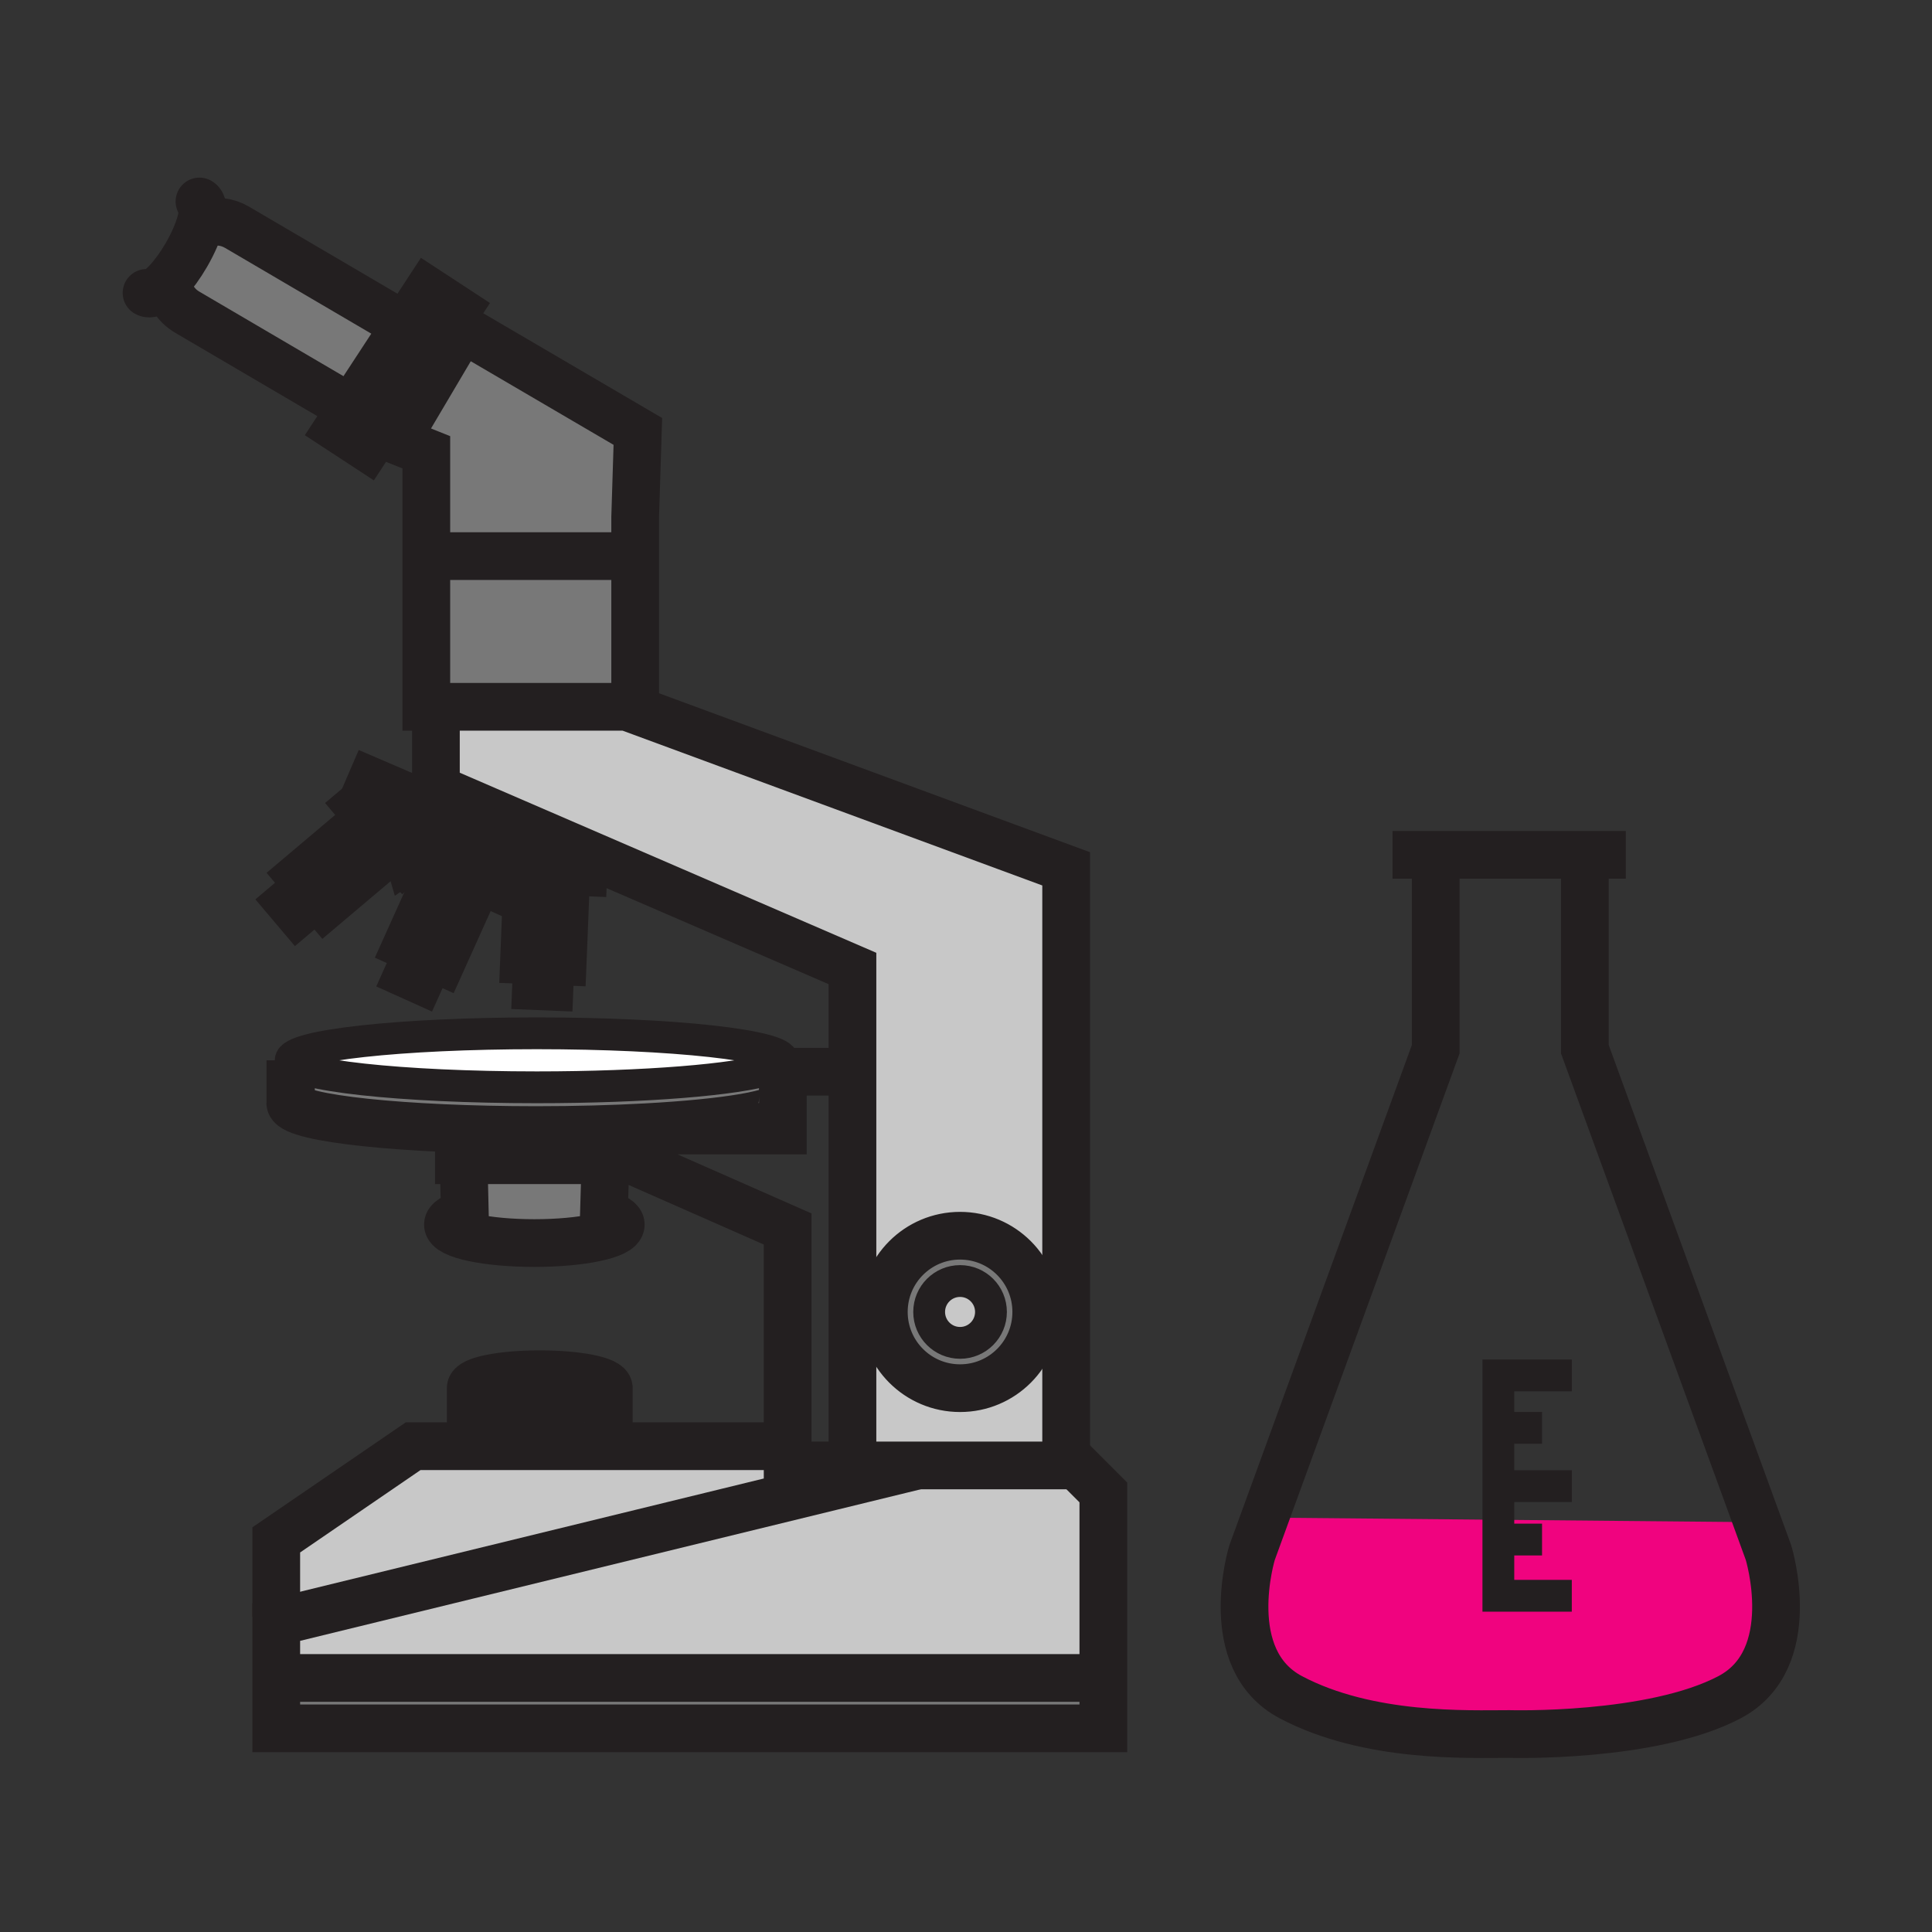 <svg xmlns="http://www.w3.org/2000/svg" width="850.394" height="850.394" viewBox="0 0 850.394 850.394" overflow="visible"><rect x="0" y="0" width="850.394" height="850.394" fill="#333333" stroke="none"/><path d="M659.52 668.95L772 670l1.36-.5 5.05 13.85s14.55 46.99-17.11 63.69c-34.229 18.07-97.03 16.21-97.03 16.21-18.06 0-61.81 1.89-96.029-16.16-31.65-16.7-17.12-63.71-17.12-63.71l5.76-15.79L558 668l101.52.95z" fill="#f0037f"/><path d="M242.2 426.38l-.31 7.92-5.94-.24.32-7.91zM252.21 382.12l-.69 1.6-11.17-.45-9.14-3.93 16.03.64zM249.14 387.05l-1.45 36.18-17.03-.68 1.49-37.22 14.31.57zM209.72 389.31l-15.3 33.96-15.54-7 15.31-33.96zM219.03 386.98l-1.46 3.25-28.54-12.86 1.46-3.25zM160.6 361.4l10.99 13.03-28.46 24.03-10.99-13.02z"/><path d="M247.24 379.98l-16.03-.64-70.09-30.16 2.27-5.27z"/><path d="M344.58 466.71c0 1.33-2 2.61-5.69 3.81-14.48 4.69-54.96 8.07-102.63 8.07-59.82 0-108.32-5.32-108.32-11.88 0-6.57 48.5-11.89 108.32-11.89 59.82 0 108.32 5.32 108.32 11.89z" fill="#fff"/><path d="M344.58 471.72v13.8h-.18c0 4.671-24.49 8.711-60.14 10.65-14.51.79-30.86 1.24-48.17 1.24-58.33 0-105.89-5.061-108.22-11.4l.07-.02v-19.28c0 6.56 48.5 11.88 108.32 11.88 47.67 0 88.15-3.38 102.63-8.07l5.69 1.2zM265.82 534.2c4.66 1.35 7.42 3.01 7.42 4.83 0 4.479-17.03 8.12-38.04 8.12-21.01 0-38.04-3.641-38.04-8.12 0-1.82 2.77-3.48 7.45-4.83l-.49-21.37v-2.14h62.39l-.69 23.51zM422.58 543.92c18.54 0 33.54 15.01 33.54 33.55s-15 33.55-33.54 33.55-33.55-15.01-33.55-33.55 15.01-33.55 33.55-33.55zm13.61 33.55c0-7.52-6.091-13.609-13.601-13.609-7.53 0-13.61 6.09-13.61 13.609 0 7.521 6.08 13.61 13.61 13.61 7.511 0 13.601-6.09 13.601-13.61zM485.65 738.57v22.18H121.6v-22.18h360.36z" fill="#787878"/><path fill="#c8c8c8" d="M404.02 645.03l-281.87 68.83-.55-2.25V677.8l60.23-41.22h164.86v8.45h28.53zM422.59 563.86c7.51 0 13.601 6.09 13.601 13.609 0 7.521-6.091 13.61-13.601 13.61-7.53 0-13.61-6.09-13.61-13.61 0-7.519 6.08-13.609 13.61-13.609z"/><path fill="#c8c8c8" d="M471.52 642.79l14.13 14.13v81.65H121.6v-24.58l.55-.13 281.87-68.83h65.26v-2.24z"/><path d="M469.28 642.79v2.24h-94.06V426.29l-183.35-79.27V311.1h84.02l193.39 71.33v260.36zm-13.16-65.32c0-18.54-15-33.55-33.54-33.55s-33.55 15.01-33.55 33.55 15.01 33.55 33.55 33.55 33.54-15.01 33.54-33.55z" fill="#c8c8c8"/><path fill="#787878" d="M279.58 244.78v66.32H187.65v-66.32h89.56zM280.76 189.89l-1.18 37.72v17.17h-91.93v-45.7l-13.21-5.29 29.06-49.13zM178.24 143.41l-23.75 36.28-72.08-42.28c-5.1-2.99-8.17-8.1-8.78-13.54 2.75-2.96 5.71-6.99 8.41-11.65 3.08-5.33 5.28-10.53 6.37-14.7l2.29.63c4.45-1.16 9.34-.62 13.63 1.89l73.37 43.02.54.35z"/><path fill="#cb97c4" d="M195.57 366.44l-15.78 10.93 1.2-1.02-2.29-2.71-4.53-15.52z"/><path fill="#cb97c4" d="M178.7 373.64l2.29 2.71-1.2 1.02z"/><g fill="none" stroke="#231f20"><path d="M90.7 98.15c4.45-1.16 9.34-.62 13.63 1.89l73.37 43.02M155.78 180.44l-1.29-.75-72.08-42.28c-5.1-2.99-8.17-8.1-8.78-13.54 0-.02-.01-.05-.01-.07" stroke-width="21"/><path d="M87.8 88.68c1.69.98 1.8 4.31.61 8.84-1.09 4.17-3.29 9.37-6.37 14.7-2.7 4.66-5.66 8.69-8.41 11.65-3.81 4.09-7.24 6.15-9.13 5.05" stroke-width="21" stroke-linecap="round" stroke-linejoin="round"/><path stroke-width="21" d="M187.65 244.78v-45.7l-13.21-5.29 29.06-49.13 77.26 45.23-1.18 37.72v83.49H187.65zM178.24 143.41l10.07-15.39 12.82 8.39-39.6 60.5-12.82-8.39 5.78-8.83zM191.87 311.1v35.92l183.35 79.27v218.74h94.06v-262.6L275.89 311.1"/><path stroke-width="21" d="M375.22 471.72h-30.64v25.89h-60.24v15.86l62.35 27.48v104.08h28.53M471.52 642.79l14.13 14.13V760.75H121.6v-46.76l.55-.13 281.87-68.83"/><path stroke-width="21" d="M121.6 711.61V677.8l60.23-41.22h164.86M251.52 383.72l-1.58 3.68-.8-.35-2.68-1.15-6.11-2.63-9.14-3.93-70.09-30.16 2.27-5.27 83.85 36.07 4.97 2.14zM143.13 398.46l-10.99-13.02 28.46-24.04 10.99 13.03zM131.05 401.65l-3.84-4.54 6.06-5.12 3.83 4.55z"/><path stroke-width="21.263" d="M179.79 377.37l-1.52 1.28-20.19-23.93 2.72-2.29 17.9 21.21"/><path stroke-width="21" d="M194.42 423.27l-15.54-7 15.31-33.96 15.53 7zM184.9 431.37l-5.41-2.44 3.25-7.23 5.42 2.44zM217.57 390.23l-28.54-12.86 1.46-3.25 28.54 12.86zM249.14 387.05l-1.45 36.18-17.03-.68 1.49-37.22 14.31.57 2.72.11zM241.89 434.3l-5.94-.24.32-7.91 5.93.23zM247.24 379.98l9.7.39-.15 3.56-5.27-.21-11.17-.45-14.83-.59.14-3.56 5.55.22zM178.7 373.64l-4.53-15.52 21.4 8.32-15.78 10.93z"/><path d="M127.94 466.71c0-6.57 48.5-11.89 108.32-11.89 59.82 0 108.32 5.319 108.32 11.89 0 1.33-2 2.61-5.69 3.81-14.48 4.69-54.96 8.07-102.63 8.07-59.82 0-108.32-5.32-108.32-11.88z" stroke-width="14"/><path d="M344.4 485.52c0 4.671-24.49 8.711-60.14 10.65-14.51.79-30.86 1.24-48.17 1.24-58.33 0-105.89-5.061-108.22-11.4-.07-.16-.1-.33-.1-.49" stroke-width="21"/><path stroke-width="21.263" d="M127.94 466.71v19.28"/><path stroke-width="21" d="M204.12 510.69h-2.14v-10.3h68.56v10.3h-4.03zM266.51 510.69l-.69 23.51c4.66 1.35 7.42 3.01 7.42 4.83 0 4.479-17.03 8.12-38.04 8.12-21.01 0-38.04-3.641-38.04-8.12 0-1.82 2.77-3.48 7.45-4.83l-.49-21.37M267.96 610.96c0 3.35-13.6 6.07-30.38 6.07s-30.38-2.721-30.38-6.07c0-3.36 13.6-6.08 30.38-6.08s30.38 2.72 30.38 6.08zM207.2 610.96v24.3M267.96 609.77V635.13M124.77 738.57h357.19M456.12 577.47c0 18.54-15 33.55-33.54 33.55s-33.55-15.01-33.55-33.55 15.01-33.55 33.55-33.55 33.54 15.01 33.54 33.55z"/><path d="M436.19 577.47c0 7.521-6.091 13.61-13.601 13.61-7.53 0-13.61-6.09-13.61-13.61s6.08-13.609 13.61-13.609c7.511-.001 13.601 6.089 13.601 13.609z" stroke-width="14"/><path stroke-width="21" d="M190.82 244.78h86.39M612.93 376.26H715.62M697.59 376.23v85.58l75.77 207.69 5.05 13.85s14.55 46.99-17.11 63.69c-34.229 18.07-97.03 16.21-97.03 16.21-18.06 0-61.81 1.89-96.029-16.16-31.65-16.7-17.12-63.71-17.12-63.71l5.76-15.79 75.061-205.75v-85.58"/><path stroke-width="14" d="M691.85 605.41h-32.33V702.4h32.33M659.52 654.14h32.33M661.47 628.48h17.28M661.47 677.65h17.28"/></g><path fill="none" d="M0 0h850.394v850.394H0z"/></svg>